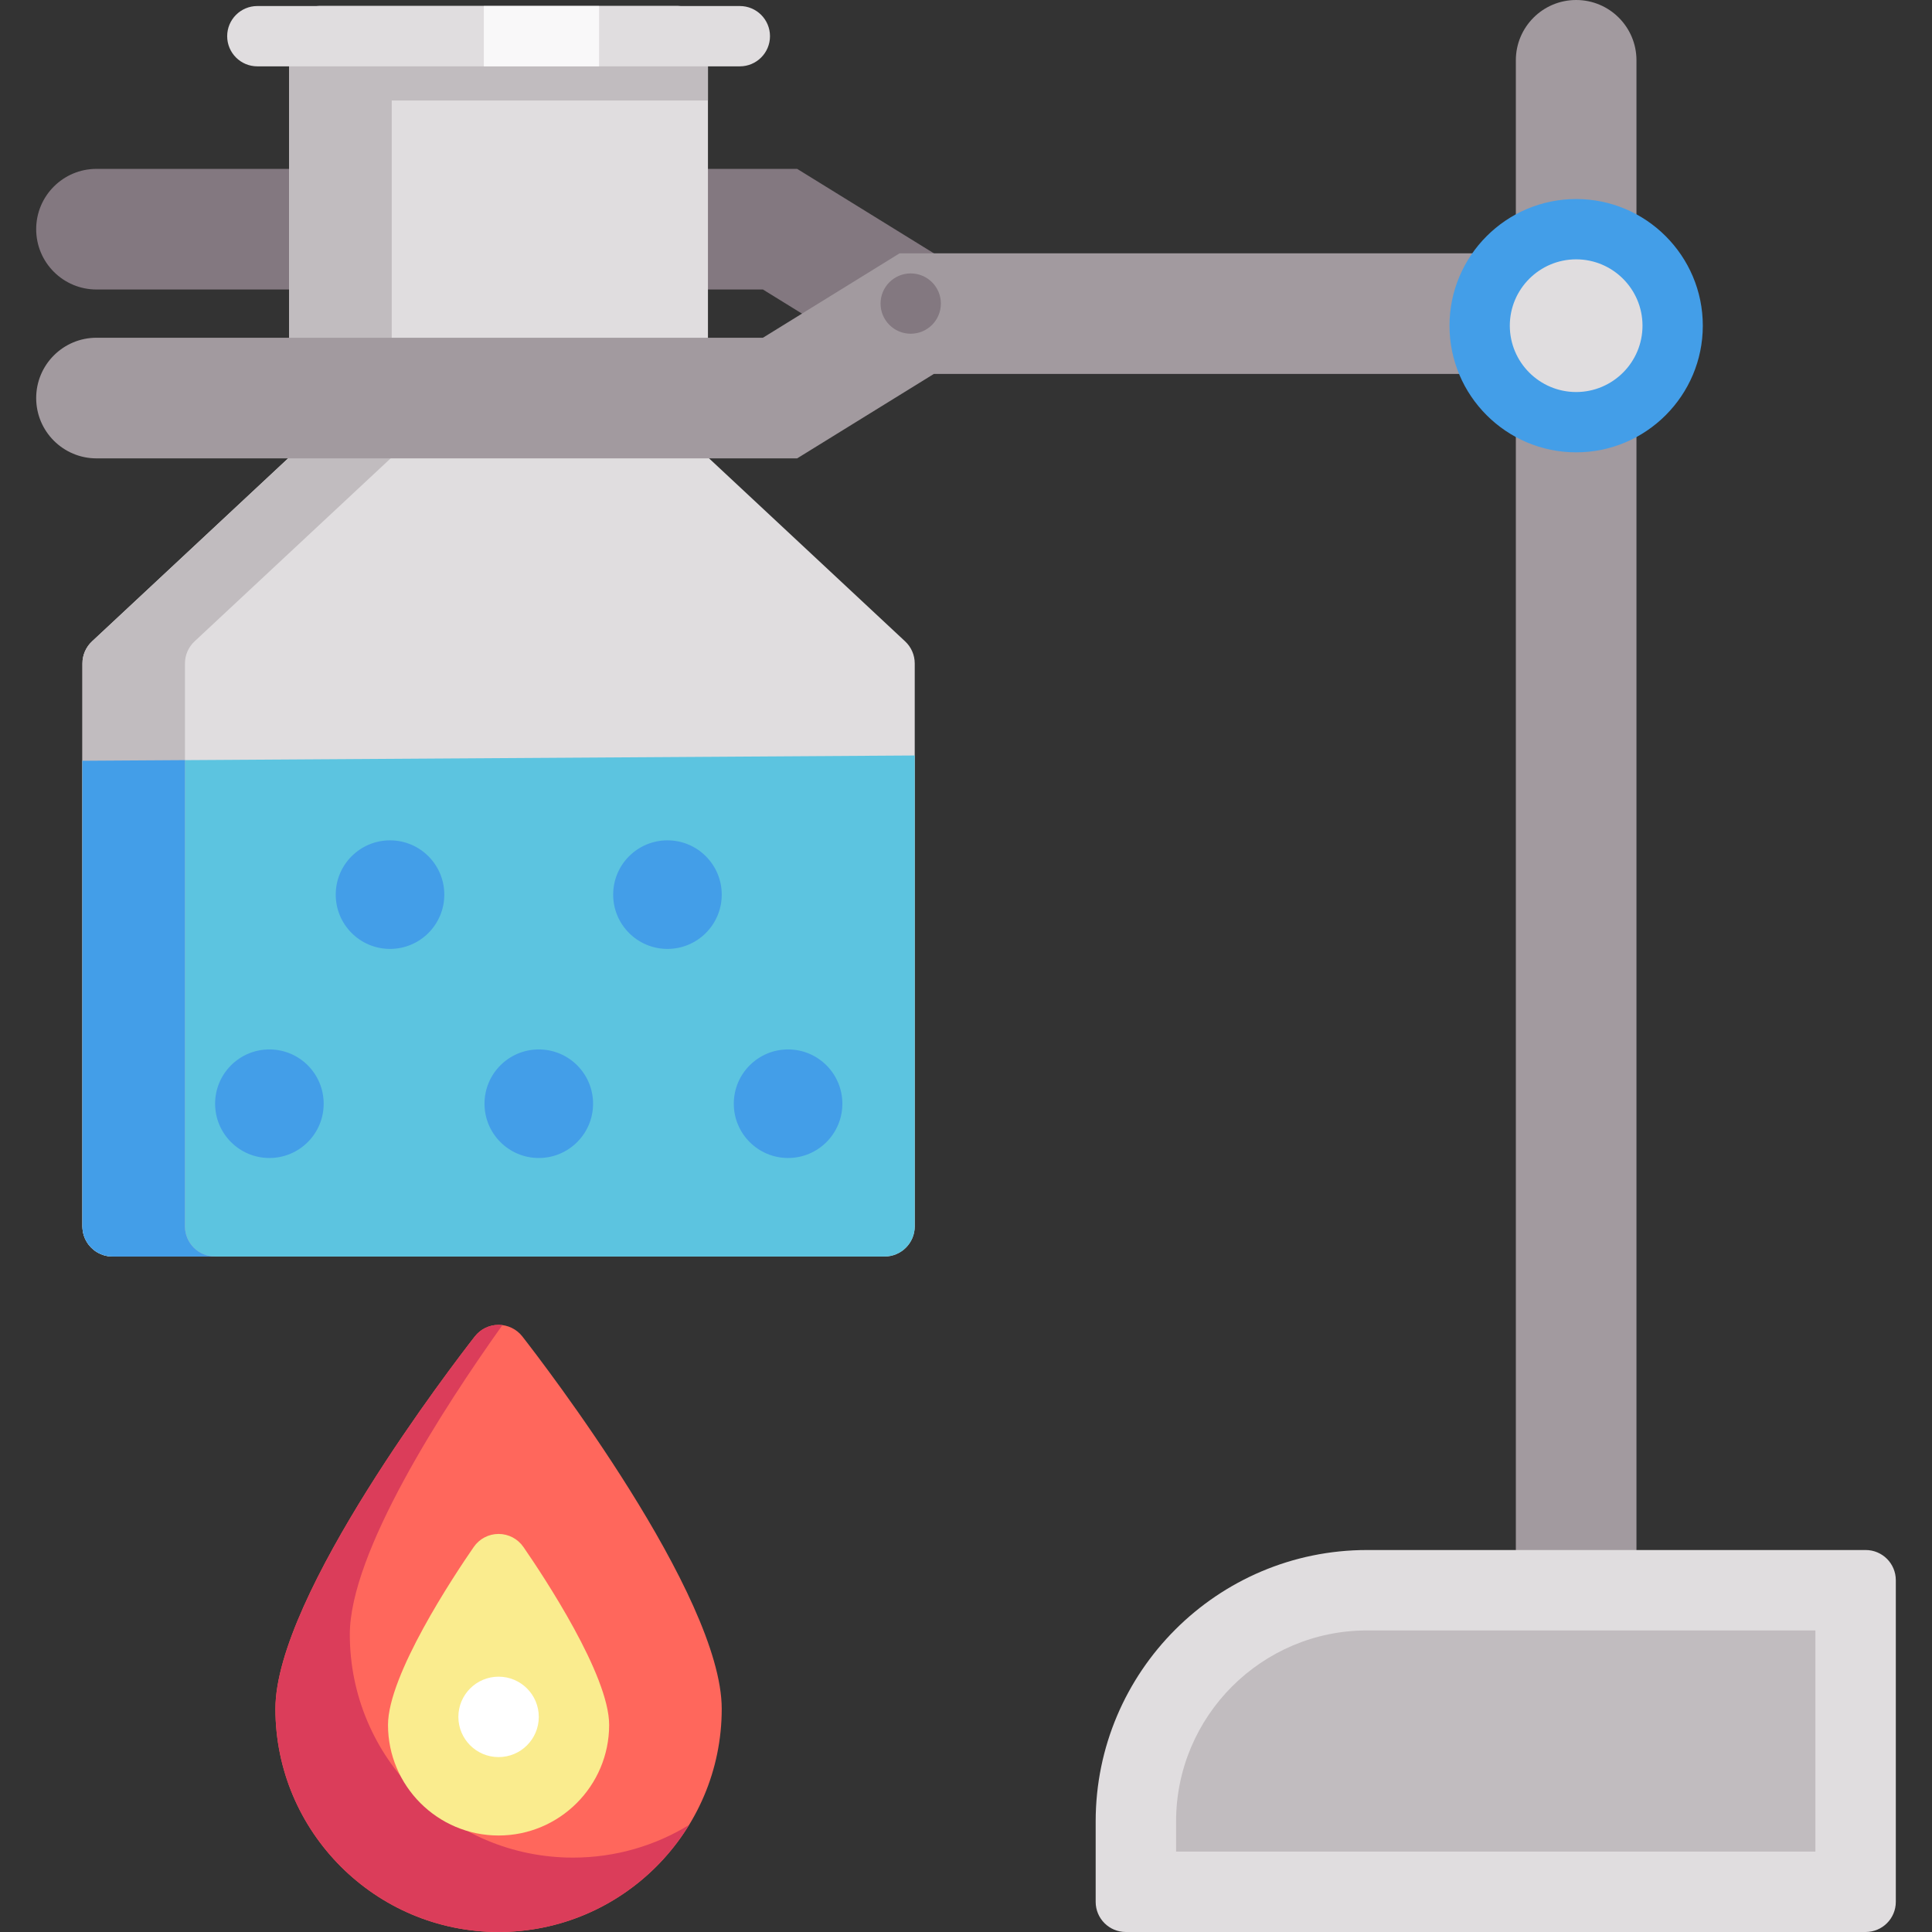 <?xml version="1.0" encoding="iso-8859-1"?>
<!-- Generator: Adobe Illustrator 19.0.0, SVG Export Plug-In . SVG Version: 6.00 Build 0)  -->
<svg version="1.1" id="Layer_1" xmlns="http://www.w3.org/2000/svg" xmlns:xlink="http://www.w3.org/1999/xlink" x="0px" y="0px"
	 viewBox="0 0 512 512" style="enable-background:new 0 0 512 512;" xml:space="preserve">
<rect x="0" y="0" width="512" height="512" fill="#333333" stroke="none"/>
<path style="fill:#837880;" d="M242.931,99.099c-2.865,0-5.766-0.77-8.384-2.387L202.18,76.72H25.573
	c-8.827,0-15.983-7.156-15.983-15.983s7.156-15.983,15.983-15.983h185.683l40.09,24.761c7.51,4.639,9.837,14.487,5.199,21.998
	C253.524,96.405,248.29,99.099,242.931,99.099z"/>
<path style="fill:#E0DDDF;" d="M239.875,169.974l-52.261-48.777V9.59c0-4.414-3.577-7.992-7.992-7.992H84.636
	c-4.415,0-7.992,3.578-7.992,7.992v111.607l-52.261,48.777c-1.619,1.511-2.539,3.627-2.539,5.842v149.178
	c0,4.414,3.577,7.992,7.992,7.992h204.587c4.415,0,7.992-3.578,7.992-7.992V175.817
	C242.414,173.602,241.495,171.486,239.875,169.974z"/>
<path style="fill:#5CC4E0;" d="M21.844,324.995c0,4.414,3.578,7.992,7.992,7.992h204.587c4.414,0,7.992-3.578,7.992-7.992V200.211
	l-220.57,1.4V324.995z"/>
<path style="fill:#C1BCBF;" d="M187.614,9.59c0-4.414-3.577-7.992-7.992-7.992h-67.815H84.635c-4.415,0-7.992,3.578-7.992,7.992
	v17.049v94.559l-52.261,48.777c-1.619,1.511-2.539,3.627-2.539,5.842v149.178c0,4.414,3.577,7.992,7.992,7.992h27.172
	c-4.415,0-7.992-3.578-7.992-7.992V175.817c0-2.215,0.92-4.33,2.539-5.842l52.261-48.777V26.639h83.799L187.614,9.59L187.614,9.59z"
	/>
<path style="fill:#439EE8;" d="M49.016,324.995V201.438l-27.172,0.173v123.384c0,4.414,3.578,7.992,7.992,7.992h27.172
	C52.593,332.986,49.016,329.408,49.016,324.995z"/>
<path style="fill:#E0DDDF;" d="M196.062,17.582H68.196c-4.415,0-7.992-3.578-7.992-7.992s3.577-7.992,7.992-7.992h127.867
	c4.415,0,7.992,3.578,7.992,7.992S200.477,17.582,196.062,17.582z"/>
<rect x="128.218" y="1.598" style="fill:#F9F8F9;" width="30.546" height="15.983"/>
<g>
	<circle style="fill:#439EE8;" cx="103.359" cy="237.086" r="14.385"/>
	<circle style="fill:#439EE8;" cx="176.882" cy="237.086" r="14.385"/>
	<circle style="fill:#439EE8;" cx="208.849" cy="292.495" r="14.385"/>
	<circle style="fill:#439EE8;" cx="142.785" cy="292.495" r="14.385"/>
	<circle style="fill:#439EE8;" cx="71.392" cy="292.495" r="14.385"/>
</g>
<path style="fill:#FF675C;" d="M138.429,354.175c-1.515-1.939-3.838-3.074-6.3-3.074s-4.784,1.135-6.3,3.074
	c-5.408,6.928-52.839,68.559-52.839,98.687c0,32.609,26.529,59.138,59.138,59.138s59.138-26.529,59.138-59.138
	C191.267,422.734,143.836,361.103,138.429,354.175z"/>
<path style="fill:#DB3D5A;" d="M151.842,492.287c-32.609,0-59.138-26.529-59.138-59.138c0-21.721,24.652-59.813,40.437-81.979
	c-0.334-0.043-0.671-0.069-1.011-0.069c-2.461,0-4.784,1.135-6.3,3.074c-5.408,6.928-52.839,68.559-52.839,98.687
	c0,32.609,26.529,59.138,59.138,59.138c21.345,0,40.083-11.369,50.483-28.368C173.641,489.119,163.106,492.287,151.842,492.287z"/>
<path style="fill:#FAEC8E;" d="M138.705,409.959c-1.492-2.16-3.95-3.449-6.576-3.449c-2.626,0-5.084,1.289-6.576,3.449
	c-5.332,7.719-22.727,33.932-22.727,47.165c0,16.158,13.146,29.303,29.303,29.303s29.303-13.145,29.303-29.303
	C161.432,443.891,144.037,417.678,138.705,409.959z"/>
<circle style="fill:#FFFFFF;" cx="132.129" cy="454.993" r="10.656"/>
<g>
	<path style="fill:#A29A9F;" d="M417.698,444.337c-8.827,0-15.983-7.156-15.983-15.983V15.983C401.715,7.156,408.871,0,417.698,0
		c8.827,0,15.983,7.156,15.983,15.983v412.37C433.682,437.181,426.525,444.337,417.698,444.337z"/>
	<path style="fill:#A29A9F;" d="M211.256,121.473H25.573c-8.827,0-15.983-7.156-15.983-15.983s7.156-15.983,15.983-15.983H202.18
		l36.229-22.377H412.37c8.827,0,15.983,7.156,15.983,15.983s-7.156,15.983-15.983,15.983H247.485L211.256,121.473z"/>
</g>
<circle style="fill:#837880;" cx="241.349" cy="80.45" r="7.992"/>
<path style="fill:#E0DDDF;" d="M494.418,410.772H362.289c-39.66,0-71.925,32.265-71.925,71.925v21.311
	c0,4.414,3.577,7.992,7.992,7.992h196.062c4.415,0,7.992-3.578,7.992-7.992v-85.245C502.41,414.35,498.833,410.772,494.418,410.772z
	"/>
<path style="fill:#C1BCBF;" d="M311.675,490.689v-7.992c0-27.908,22.706-50.614,50.614-50.614h118.81v58.606H311.675z"/>
<path style="fill:#E0DDDF;" d="M417.698,111.883c-14.1,0-25.573-11.472-25.573-25.573s11.473-25.573,25.573-25.573
	c14.101,0,25.573,11.472,25.573,25.573S431.799,111.883,417.698,111.883z"/>
<path style="fill:#439EE8;" d="M417.698,68.728c9.694,0,17.582,7.887,17.582,17.582s-7.887,17.582-17.582,17.582
	s-17.582-7.887-17.582-17.582S408.004,68.728,417.698,68.728 M417.698,52.745c-18.508,0-33.565,15.057-33.565,33.565
	s15.057,33.565,33.565,33.565c18.508,0,33.565-15.057,33.565-33.565S436.206,52.745,417.698,52.745L417.698,52.745z"/>
<g>
</g>
<g>
</g>
<g>
</g>
<g>
</g>
<g>
</g>
<g>
</g>
<g>
</g>
<g>
</g>
<g>
</g>
<g>
</g>
<g>
</g>
<g>
</g>
<g>
</g>
<g>
</g>
<g>
</g>
</svg>
